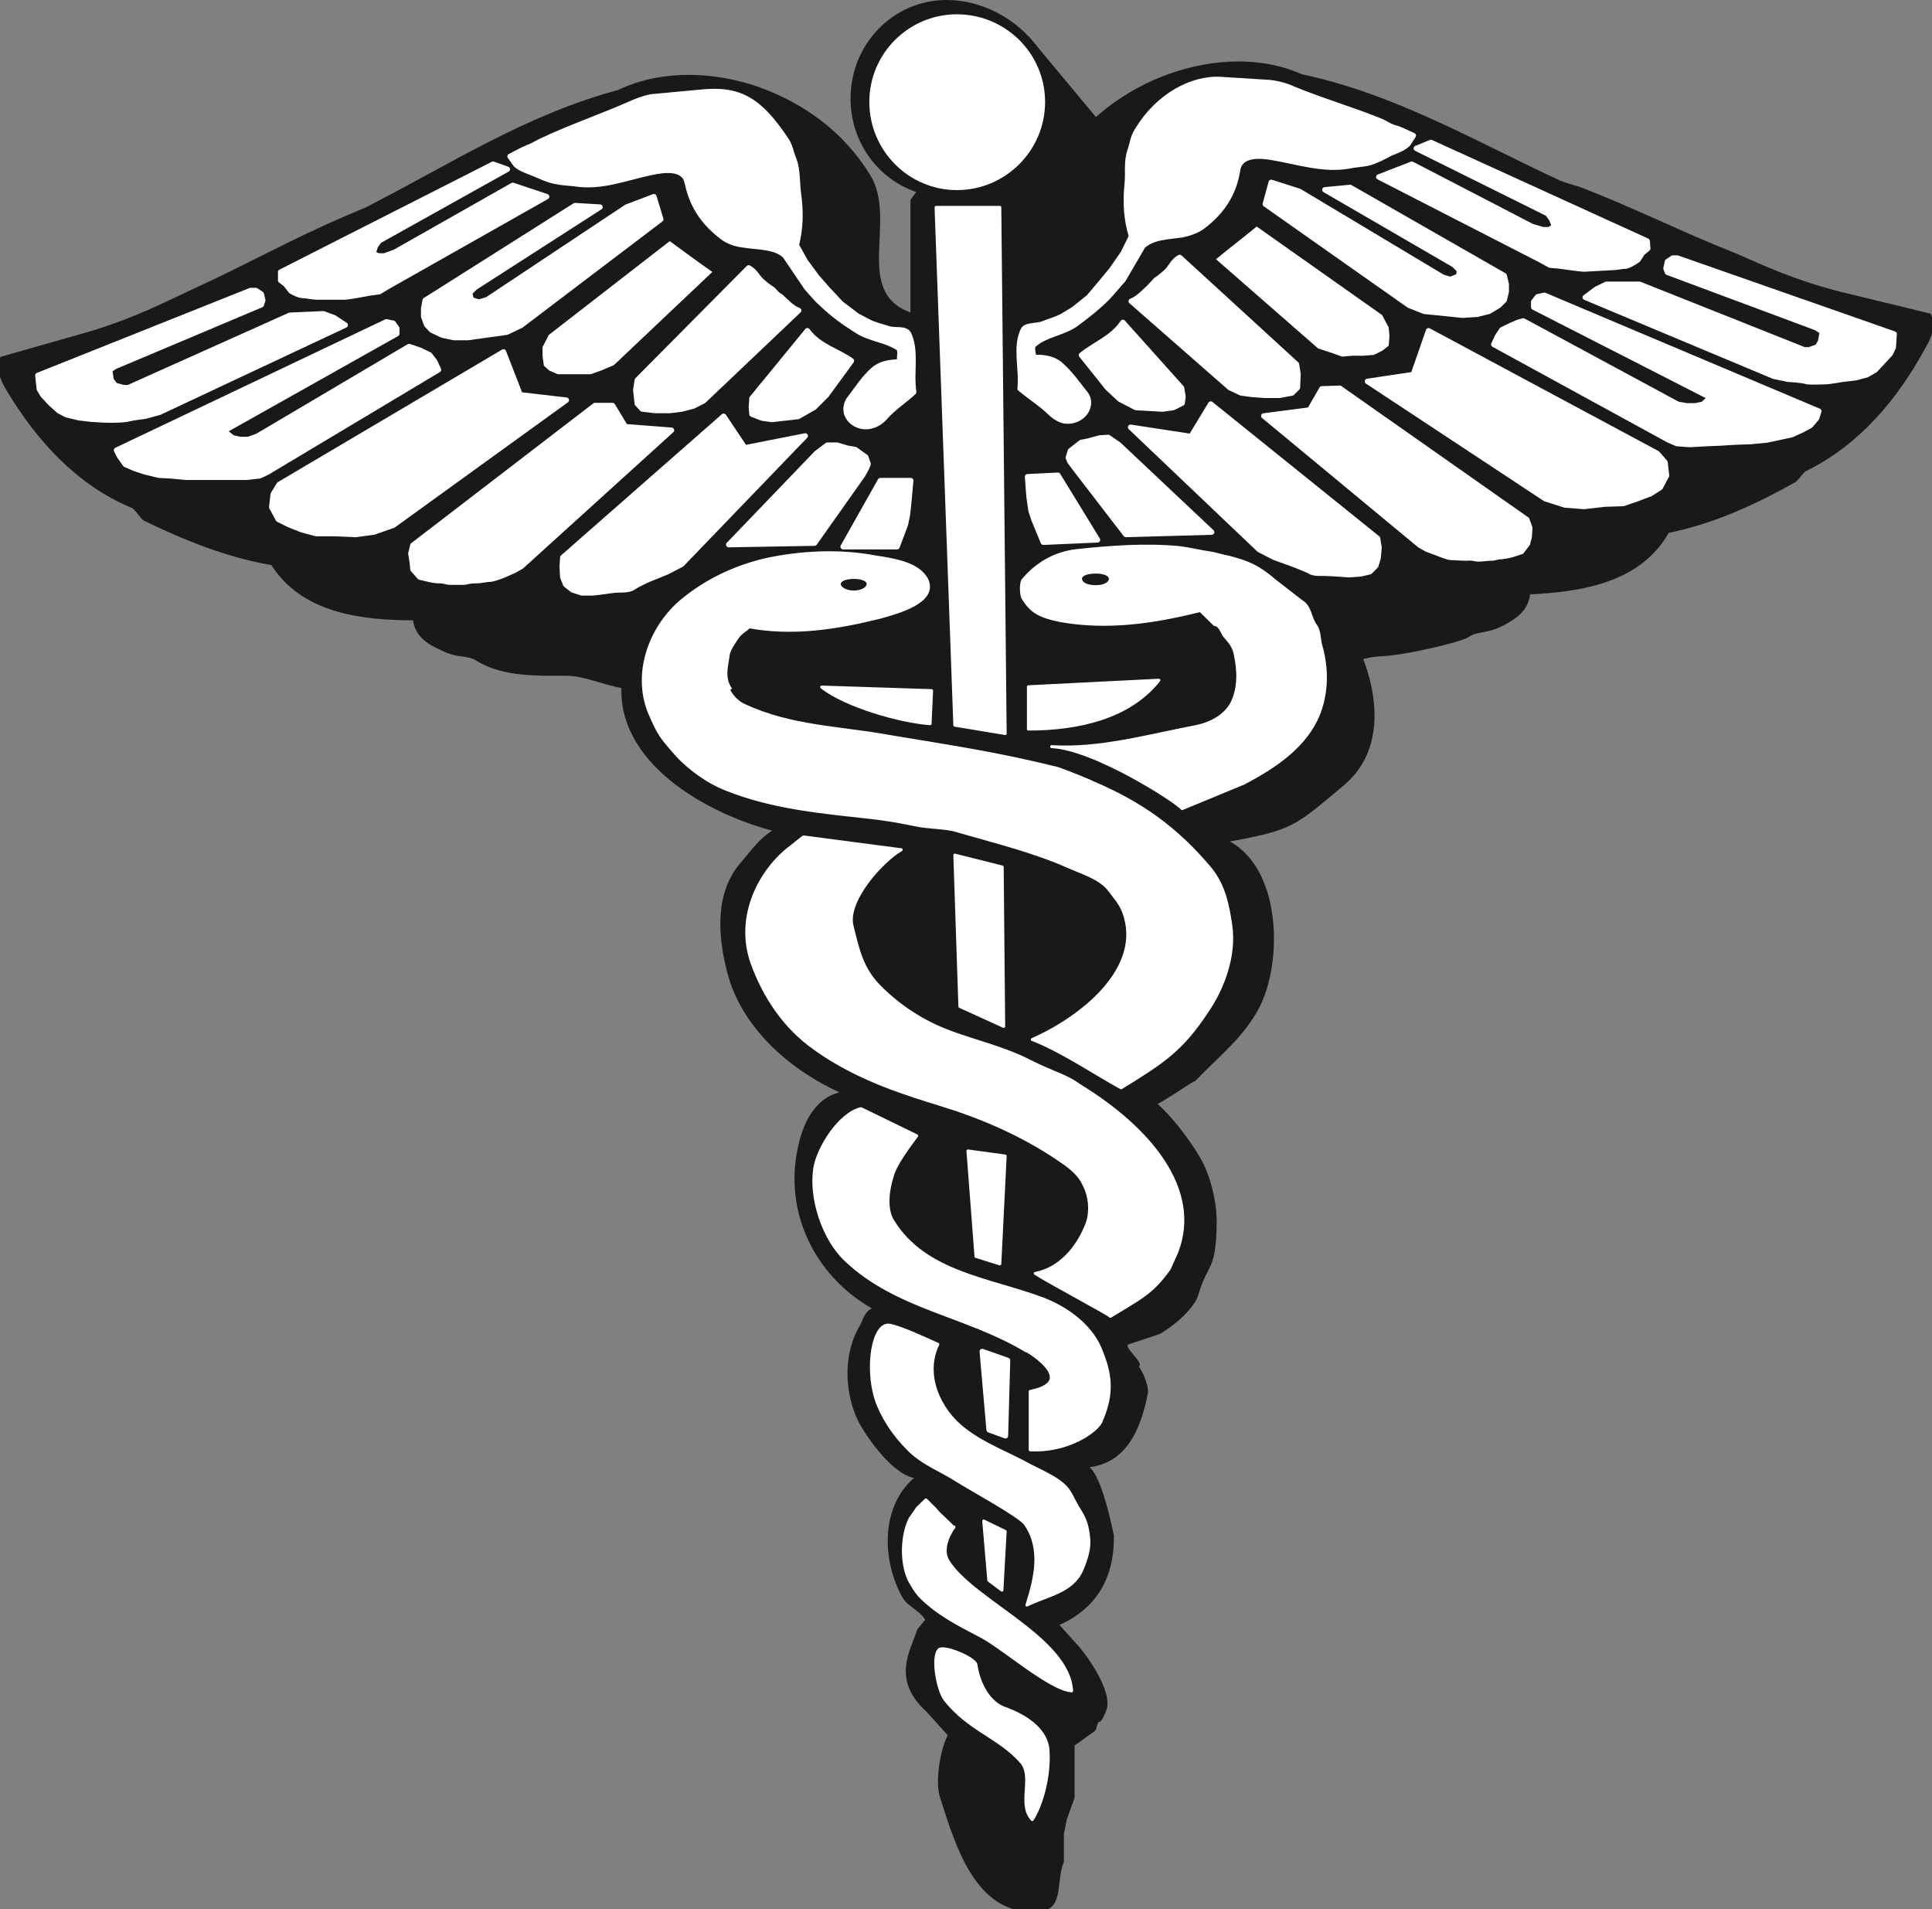 <svg xmlns="http://www.w3.org/2000/svg" xml:space="preserve" width="64.85mm" height="64.08mm" fill-rule="evenodd" stroke-linejoin="round" stroke-width="28.222" preserveAspectRatio="xMidYMid" version="1.2" viewBox="0 0 6485 6408"><rect x="0" y="0" width="6485" height="6408" fill="#808080" stroke="none"/><defs class="ClipPathGroup"><clipPath id="a" clipPathUnits="userSpaceOnUse"><path d="M0 0h6485v6408H0z"/></clipPath></defs><g class="SlideGroup"><g class="Slide" clip-path="url(#a)"><g class="Page"><g class="com.sun.star.drawing.ClosedBezierShape"><path fill="none" d="M2086 2156h2530v4261H2086z" class="BoundingBox"/><path fill="#1B1918" d="M3566 6249c-25 54-2 148-63 158-222 38-293-221-344-379-15-53 2-155 28-205l-74-82c-117-106-51-200-30-269l28-35c-13-31-61-49-77-77-71-127-73-310 46-403-74-3-165-133-193-186-43-84-58-218 5-322 10-18 15-51 48-56-190-102-302-311-259-530 15-81 54-180 153-195-181-79-343-224-389-409-30-117-41-259 43-358 36-41 66-87 117-115-231-58-537-231-513-497l2455-127c45 81 129 325-36 467-168 140-168 152-399 193 186 84 191 411 107 564-53 96-125 150-211 239 8-11-122 81-132 78 69 61 132 153 158 203 22 44 45 122 45 194-2 172-28 129-63 249-3 13-36 69-122 122-10 5-99 33-107 36-33 13 61 76 26 79 10 0 40 66 35 89-25 132-79 241-211 246 54-3 97 241 97 231 2 147-61 246-186 300l61 68c28 28 125 160 99 221-33 77-10-15-35 64l-71 51v177l-26 72-10 50v94Z"/><path fill="none" stroke="#1B1918" stroke-linejoin="miter" stroke-width="10" d="M3566 6249c-25 54-2 148-63 158-222 38-293-221-344-379-15-53 2-155 28-205l-74-82c-117-106-51-200-30-269l28-35c-13-31-61-49-77-77-71-127-73-310 46-403-74-3-165-133-193-186-43-84-58-218 5-322 10-18 15-51 48-56-190-102-302-311-259-530 15-81 54-180 153-195-181-79-343-224-389-409-30-117-41-259 43-358 36-41 66-87 117-115-231-58-537-231-513-497l2455-127c45 81 129 325-36 467-168 140-168 152-399 193 186 84 191 411 107 564-53 96-125 150-211 239 8-11-122 81-132 78 69 61 132 153 158 203 22 44 45 122 45 194-2 172-28 129-63 249-3 13-36 69-122 122-10 5-99 33-107 36-33 13 61 76 26 79 10 0 40 66 35 89-25 132-79 241-211 246 54-3 97 241 97 231 2 147-61 246-186 300l61 68c28 28 125 160 99 221-33 77-10-15-35 64l-71 51v177l-26 72-10 50v94Z"/></g><g class="com.sun.star.drawing.ClosedBezierShape"><path fill="none" d="M2855 0h685v662h-685z" class="BoundingBox"/><path fill="#1B1918" d="M3177 661c181 0 362-147 362-330 0-184-181-331-362-331-178 0-322 147-322 331 0 183 144 330 322 330Z"/></g><g class="com.sun.star.drawing.PolyPolygonShape"><path fill="none" d="M3055 122h628v955h-628z" class="BoundingBox"/><path fill="#1B1918" d="M3056 1076V671l397-549 229 275-86 282-82 384-458 13Z"/></g><g class="com.sun.star.drawing.ClosedBezierShape"><path fill="none" d="M-7 251h3209v2086H-7z" class="BoundingBox"/><path fill="#1B1918" d="M307 1116c155-48 241-94 340-140 178-81 335-170 516-247 23-10 48-20 66-28 284-145 539-312 847-394 150-72 327-60 470-10 147 53 281 147 370 292 94 150-63 395 143 466h94l43 1276-1100-25c-66-10-132-43-196-43-89 0-210 5-297-49-36-23-62-7-118-35-40-18-89-43-94-102-175 0-376-23-477-185-153-26-292-83-429-149-11-7-28-38-41-43-183-76-315-223-414-386-18-30-42-71-25-112l302-86Z"/><path fill="none" stroke="#1B1918" stroke-linejoin="miter" stroke-width="10" d="M307 1116c155-48 241-94 340-140 178-81 335-170 516-247 23-10 48-20 66-28 284-145 539-312 847-394 150-72 327-60 470-10 147 53 281 147 370 292 94 150-63 395 143 466h94l43 1276-1100-25c-66-10-132-43-196-43-89 0-210 5-297-49-36-23-62-7-118-35-40-18-89-43-94-102-175 0-376-23-477-185-153-26-292-83-429-149-11-7-28-38-41-43-183-76-315-223-414-386-18-30-42-71-25-112l302-86Z"/></g><g class="com.sun.star.drawing.PolyPolygonShape"><path fill="none" d="M902 1167h1025v638H902z" class="BoundingBox"/><path fill="#FFF" d="m1690 1181-753 445-20 33-5 43 22 41 36 18 43 17 48 13h61l71 3 61-8 66-23 581-420-155-18-56-144Z"/><path fill="none" stroke="#FFF" stroke-linejoin="miter" stroke-width="18" d="m1690 1181-753 445-20 33-5 43 22 41 36 18 43 17 48 13h61l71 3 61-8 66-23 581-420-155-18-56-144Z"/></g><g class="com.sun.star.drawing.ClosedBezierShape"><path fill="none" d="M117 966h1062v454H117z" class="BoundingBox"/><path fill="#FFF" d="m841 975-714 285 5 46 12 20 26 28 28 25 25 13 41 10 43 5s43 3 58 3c13 0 43 0 61-3 18-5 61-10 61-10l48-13 624-293-38-25-36-13-112 5-542 243h-17l-28-8-13-18-5-33 18-12 491-207 5-15-5-21-18-12h-18Z"/><path fill="none" stroke="#FFF" stroke-linejoin="miter" stroke-width="18" d="m841 975-714 285 5 46 12 20 26 28 28 25 25 13 41 10 43 5s43 3 58 3c13 0 43 0 61-3 18-5 61-10 61-10l48-13 624-293-38-25-36-13-112 5-542 243h-17l-28-8-13-18-5-33 18-12 491-207 5-15-5-21-18-12h-18Z"/></g><g class="com.sun.star.drawing.PolyPolygonShape"><path fill="none" d="M378 1070h1107v542H378z" class="BoundingBox"/><path fill="#FFF" d="m1297 1080-906 431 10 20 20 28 30 13 36 12 46 11 38 2 53 5h204l44-5 27-13 573-343-13-28-17-22-31-15-23-8-15-5-509 301-31 11h-27l-26-6-28-23 580-326v-18l-12-17-23-5Z"/><path fill="none" stroke="#FFF" stroke-linejoin="miter" stroke-width="18" d="m1297 1080-906 431 10 20 20 28 30 13 36 12 46 11 38 2 53 5h204l44-5 27-13 573-343-13-28-17-22-31-15-23-8-15-5-509 301-31 11h-27l-26-6-28-23 580-326v-18l-12-17-23-5Z"/></g><g class="com.sun.star.drawing.ClosedBezierShape"><path fill="none" d="M1369 1352h908v612h-908z" class="BoundingBox"/><path fill="#FFF" d="m1997 1361-611 469-7 28 5 30 2 23 23 26 30 7s18 5 36 5 23 5 36 5h43c15 0 18-5 40-5 24 0 37-5 50-5 12 0 45-13 45-13l38-17 23-13 504-457-155-12-43-71h-59Z"/><path fill="none" stroke="#FFF" stroke-linejoin="miter" stroke-width="18" d="m1997 1361-611 469-7 28 5 30 2 23 23 26 30 7s18 5 36 5 23 5 36 5h43c15 0 18-5 40-5 24 0 37-5 50-5 12 0 45-13 45-13l38-17 23-13 504-457-155-12-43-71h-59Z"/></g><g class="com.sun.star.drawing.ClosedBezierShape"><path fill="none" d="M1877 1383h854v617h-854z" class="BoundingBox"/><path fill="#FFF" d="m2429 1397-540 474-2 30 2 36 10 25 23 18 31 10h38l40-5s31-5 43-5c16 0 36 0 49-7 15-11 53-28 53-28l64-26 48-25 415-431-203 40-71-106Z"/><path fill="none" stroke="#FFF" stroke-linejoin="miter" stroke-width="18" d="m2429 1397-540 474-2 30 2 36 10 25 23 18 31 10h38l40-5s31-5 43-5c16 0 36 0 49-7 15-11 53-28 53-28l64-26 48-25 415-431-203 40-71-106Z"/></g><g class="com.sun.star.drawing.PolyPolygonShape"><path fill="none" d="M2424 1485h501v354h-501z" class="BoundingBox"/><path fill="#FFF" d="m2914 1557-8-23-35-25-28-5-33-10h-33l-36 27-295 307 288-5 162-229 13-24 5-13Z"/><path fill="none" stroke="#FFF" stroke-linejoin="miter" stroke-width="18" d="m2914 1557-8-23-35-25-28-5-33-10h-33l-36 27-295 307 288-5 162-229 13-24 5-13Z"/></g><g class="com.sun.star.drawing.PolyPolygonShape"><path fill="none" d="M2814 1604h254v241h-254z" class="BoundingBox"/><path fill="#FFF" d="m2955 1613-125 222h181l28-74 7-33 5-48 6-67h-102Z"/><path fill="none" stroke="#FFF" stroke-linejoin="miter" stroke-width="18" d="m2955 1613-125 222h181l28-74 7-33 5-48 6-67h-102Z"/></g><g class="com.sun.star.drawing.ClosedBezierShape"><path fill="none" d="M933 541h926v466H933z" class="BoundingBox"/><path fill="#FFF" d="M1157 997c14 0 80-13 80-13l36-5 30-18 532-301-114-38-395 224-36 13h-20l-18-8 8-25 13-18 430-240-48-17-713 362v28l17 13 18 23s25 15 41 15c12 0 30 5 48 5h91Z"/><path fill="none" stroke="#FFF" stroke-linejoin="miter" stroke-width="18" d="M1157 997c14 0 80-13 80-13l36-5 30-18 532-301-114-38-395 224-36 13h-20l-18-8 8-25 13-18 430-240-48-17-713 362v28l17 13 18 23s25 15 41 15c12 0 30 5 48 5h91Z"/></g><g class="com.sun.star.drawing.PolyPolygonShape"><path fill="none" d="M1413 648h817v495h-817z" class="BoundingBox"/><path fill="#FFF" d="m1930 690-503 318-5 28v26l10 28 17 18 36 17 38 8h48l130-18 48-23 469-356-23-76-92 35-468 311-28 8-25-8-6-23 18-18 420-270-84-5Z"/><path fill="none" stroke="#FFF" stroke-linejoin="miter" stroke-width="18" d="m1930 690-503 318-5 28v26l10 28 17 18 36 17 38 8h48l130-18 48-23 469-356-23-76-92 35-468 311-28 8-25-8-6-23 18-18 420-270-84-5Z"/></g><g class="com.sun.star.drawing.ClosedBezierShape"><path fill="none" d="M1811 796h597v471h-597z" class="BoundingBox"/><path fill="#FFF" d="m2399 912-336 318-43 18-36 13h-113l-30-13-20-18-5-35v-31l22-43 410-318c52 38 103 76 151 109Z"/><path fill="none" stroke="#1B1918" stroke-linejoin="miter" stroke-width="10" d="m2399 912-336 318-43 18-36 13h-113l-30-13-20-18-5-35v-31l22-43 410-318c52 38 103 76 151 109Z"/></g><g class="com.sun.star.drawing.ClosedBezierShape"><path fill="none" d="M2124 887h575v501h-575z" class="BoundingBox"/><path fill="#FFF" d="m2681 1042-319 303-35 18-39 10-40 5h-48l-44-5-17-18-5-46 5-33 374-377c23 12 30 35 48 48 10 10 23 18 33 25 8 8 15 18 26 23 20 18 38 39 61 47Z"/><path fill="none" stroke="#FFF" stroke-linejoin="miter" stroke-width="18" d="m2681 1042-319 303-35 18-39 10-40 5h-48l-44-5-17-18-5-46 5-33 374-377c23 12 30 35 48 48 10 10 23 18 33 25 8 8 15 18 26 23 20 18 38 39 61 47Z"/></g><g class="com.sun.star.drawing.ClosedBezierShape"><path fill="none" d="M2512 1095h360v324h-360z" class="BoundingBox"/><path fill="#FFF" d="m2858 1211-84 115-41 41-54 31-89 10-33-5-33-13-2-23 2-30 186-227c39 53 102 68 148 101Z"/><path fill="none" stroke="#FFF" stroke-linejoin="miter" stroke-width="18" d="m2858 1211-84 115-41 41-54 31-89 10-33-5-33-13-2-23 2-30 186-227c39 53 102 68 148 101Z"/></g><g class="com.sun.star.drawing.ClosedBezierShape"><path fill="none" d="M1698 298h1380v1144H1698z" class="BoundingBox"/><path fill="#FFF" d="M2673 823c15-61 15-115 7-173-5-38-2-79-15-114-10-23-13-49-28-69-89-132-155-172-289-157l-161 15c-27 5-53 15-81 28-100 43-196 76-293 122-13 7-30 17-46 22-2 0-55 28-55 28l20 28c15 13 38 21 56 28 25 10 50 23 78 28 23 5 44 5 66 8 89 13 167-20 253-38 46-10 112-18 122 35 18 84 61 140 124 186 23 15 46 20 71 23 49 7 100 5 133 35l73 108c21 23 32 38 55 58 35 33 71 59 111 84 46 31 99 31 143 61 7 8 2 31 2 46-30 0-63 5-86 25-33 28-56 66-84 102-10 15-10 33-8 43 10 36 51 56 89 43 15-5 31-15 43-30 28-31 64-54 94-82-10-66 10-137-17-195-11-21-46-10-69-18s-48-13-66-23l-38-20-54-41-45-48-36-41-39-53-30-54Z"/><path fill="none" stroke="#FFF" stroke-linejoin="miter" stroke-width="18" d="M2673 823c15-61 15-115 7-173-5-38-2-79-15-114-10-23-13-49-28-69-89-132-155-172-289-157l-161 15c-27 5-53 15-81 28-100 43-196 76-293 122-13 7-30 17-46 22-2 0-55 28-55 28l20 28c15 13 38 21 56 28 25 10 50 23 78 28 23 5 44 5 66 8 89 13 167-20 253-38 46-10 112-18 122 35 18 84 61 140 124 186 23 15 46 20 71 23 49 7 100 5 133 35l73 108c21 23 32 38 55 58 35 33 71 59 111 84 46 31 99 31 143 61 7 8 2 31 2 46-30 0-63 5-86 25-33 28-56 66-84 102-10 15-10 33-8 43 10 36 51 56 89 43 15-5 31-15 43-30 28-31 64-54 94-82-10-66 10-137-17-195-11-21-46-10-69-18s-48-13-66-23l-38-20-54-41-45-48-36-41-39-53-30-54Z"/></g><g class="com.sun.star.drawing.ClosedBezierShape"><path fill="none" d="M2908 38h611v611h-611z" class="BoundingBox"/><path fill="#FFF" d="M3212 643c166 0 301-135 301-301 0-165-135-299-301-299-165 0-299 134-299 299 0 166 134 301 299 301Z"/><path fill="none" stroke="#1B1918" stroke-linejoin="miter" stroke-width="10" d="M3212 643c166 0 301-135 301-301 0-165-135-299-301-299-165 0-299 134-299 299 0 166 134 301 299 301Z"/></g><g class="com.sun.star.drawing.ClosedBezierShape"><path fill="none" d="M2159 1855h1977v1797H2159z" class="BoundingBox"/><path fill="#FFF" d="M2443 2309c10 26 33 49 56 59 158 73 318 73 488 104 209 35 356 56 562 107 17 5 105 40 120 48 160 68 279 152 394 289 45 56 58 120 68 188 16 105-28 217-81 293-84 127-147 168-287 254-71-38-204-127-298-162 162-71 379-239 306-430-11-28-28-46-49-74-30-38-90-56-135-76-122-54-249-84-379-122-33-10-96-10-132-18-68-13-61-13-134-23-176-20-347-33-509-99-51-20-115-63-160-112-56-63-61-71-89-134-60-133-5-291 101-382 82-69 178-115 282-140 123-27 255-32 370-10 66 10 149 23 175 79 30 71-94 106-160 124-145 36-292 59-441 31 5 0 13-18 3 0-8 12-23 15-38 35-10 15-28 41-31 56-5 41-20 79 8 120l-10-5Z"/></g><g fill="none" class="com.sun.star.drawing.OpenBezierShape"><path d="M2154 1850h1987v1808H2154z" class="BoundingBox"/><path stroke="#FFF" stroke-linejoin="miter" stroke-width="10" d="M2443 2309c10 26 33 49 56 59 158 73 318 73 488 104 209 35 356 56 562 107 17 5 105 40 120 48 160 68 279 152 394 289 45 56 58 120 68 188 16 105-28 217-81 293-84 127-147 168-287 254-71-38-204-127-298-162 162-71 379-239 306-430-11-28-28-46-49-74-30-38-90-56-135-76-122-54-249-84-379-122-33-10-96-10-132-18-68-13-61-13-134-23-176-20-347-33-509-99-51-20-115-63-160-112-56-63-61-71-89-134-60-133-5-291 101-382 82-69 178-115 282-140 123-27 255-32 370-10 66 10 149 23 175 79 30 71-94 106-160 124-145 36-292 59-441 31 5 0 13-18 3 0-8 12-23 15-38 35-10 15-28 41-31 56-5 41-20 79 8 120"/></g><g class="com.sun.star.drawing.ClosedBezierShape"><path fill="none" d="M3321 206h3170v2121H3321z" class="BoundingBox"/><path fill="#1B1918" d="M6172 983c-157-41-246-84-345-127-180-71-346-155-526-224-25-7-51-15-68-22-290-135-553-290-865-356-152-68-328-47-467 8-145 58-275 160-359 307-86 155 79 394-124 472l-91 3 10 1276 1097-71c66-13 132-48 196-51 91-3 280-51 295-63 33-23 61-11 117-39 38-20 86-48 89-106 175-8 373-38 467-206 150-30 290-94 422-168 13-5 28-35 41-40 177-87 304-239 396-408 18-30 38-71 20-111l-305-74Z"/><path fill="none" stroke="#1B1918" stroke-linejoin="miter" stroke-width="10" d="M6172 983c-157-41-246-84-345-127-180-71-346-155-526-224-25-7-51-15-68-22-290-135-553-290-865-356-152-68-328-47-467 8-145 58-275 160-359 307-86 155 79 394-124 472l-91 3 10 1276 1097-71c66-13 132-48 196-51 91-3 280-51 295-63 33-23 61-11 117-39 38-20 86-48 89-106 175-8 373-38 467-206 150-30 290-94 422-168 13-5 28-35 41-40 177-87 304-239 396-408 18-30 38-71 20-111l-305-74Z"/></g><g class="com.sun.star.drawing.PolyPolygonShape"><path fill="none" d="M4565 1097h1040v614H4565z" class="BoundingBox"/><path fill="#FFF" d="m4795 1110 768 412 26 30 5 44-21 40-33 21-45 17-46 16-63 2-69 8-64-5-66-21-597-394 154-23 51-147Z"/><path fill="none" stroke="#FFF" stroke-linejoin="miter" stroke-width="18" d="m4795 1110 768 412 26 30 5 44-21 40-33 21-45 17-46 16-63 2-69 8-64-5-66-21-597-394 154-23 51-147Z"/></g><g class="com.sun.star.drawing.ClosedBezierShape"><path fill="none" d="M5302 856h1067v436H5302z" class="BoundingBox"/><path fill="#FFF" d="m5630 866 728 255-3 45-10 21-25 27-26 28-28 16-38 10-43 5s-46 8-58 8c-13 0-43 2-61 0-18-6-64-8-64-8l-48-10-633-265 38-28 33-16h111l553 220h17l28-10 10-18 6-33-21-13-499-186-5-13 5-23 18-12h15Z"/><path fill="none" stroke="#FFF" stroke-linejoin="miter" stroke-width="18" d="m5630 866 728 255-3 45-10 21-25 27-26 28-28 16-38 10-43 5s-46 8-58 8c-13 0-43 2-61 0-18-6-64-8-64-8l-48-10-633-265 38-28 33-16h111l553 220h17l28-10 10-18 6-33-21-13-499-186-5-13 5-23 18-12h15Z"/></g><g class="com.sun.star.drawing.PolyPolygonShape"><path fill="none" d="M5002 981h1115v522H5002z" class="BoundingBox"/><path fill="#FFF" d="m5184 991 921 389-7 23-21 25-30 16-33 15-46 10-38 8-53 5-55 2-48 3-48 2-54 3-43-3-28-12-587-321 12-26 15-23 31-15 23-10 18-5 519 280 30 5h28l26-5 25-23-593-303v-18l13-17 23-5Z"/><path fill="none" stroke="#FFF" stroke-linejoin="miter" stroke-width="18" d="m5184 991 921 389-7 23-21 25-30 16-33 15-46 10-38 8-53 5-55 2-48 3-48 2-54 3-43-3-28-12-587-321 12-26 15-23 31-15 23-10 18-5 519 280 30 5h28l26-5 25-23-593-303v-18l13-17 23-5Z"/></g><g class="com.sun.star.drawing.ClosedBezierShape"><path fill="none" d="M4220 1293h926v594h-926z" class="BoundingBox"/><path fill="#FFF" d="m4497 1303 628 441 10 28-2 30-6 23-20 26-30 10s-18 5-36 7c-18 0-20 5-36 5-12 0-30 3-43 3-12 0-17-5-40-3-22 0-34-2-50-2-12 0-43-13-43-13l-40-15-23-13-524-434 154-20 41-71 60-2Z"/><path fill="none" stroke="#FFF" stroke-linejoin="miter" stroke-width="18" d="m4497 1303 628 441 10 28-2 30-6 23-20 26-30 10s-18 5-36 7c-18 0-20 5-36 5-12 0-30 3-43 3-12 0-17-5-40-3-22 0-34-2-50-2-12 0-43-13-43-13l-40-15-23-13-524-434 154-20 41-71 60-2Z"/></g><g class="com.sun.star.drawing.ClosedBezierShape"><path fill="none" d="M3768 1342h872v598h-872z" class="BoundingBox"/><path fill="#FFF" d="m4064 1356 560 451 5 31-3 35-8 26-20 20-30 7-41 3-41-3s-30-2-43-2c-12 0-35 2-48-8-15-7-56-23-56-23l-61-22-51-26-432-411 203 31 66-109Z"/><path fill="none" stroke="#FFF" stroke-linejoin="miter" stroke-width="18" d="m4064 1356 560 451 5 31-3 35-8 26-20 20-30 7-41 3-41-3s-30-2-43-2c-12 0-35 2-48-8-15-7-56-23-56-23l-61-22-51-26-432-411 203 31 66-109Z"/></g><g class="com.sun.star.drawing.PolyPolygonShape"><path fill="none" d="M3576 1458h515v347h-515z" class="BoundingBox"/><path fill="#FFF" d="m3586 1536 7-23 36-28 25-5 36-10 30-2 36 25 311 293-288 8-173-225-15-20-5-13Z"/><path fill="none" stroke="#FFF" stroke-linejoin="miter" stroke-width="18" d="m3586 1536 7-23 36-28 25-5 36-10 30-2 36 25 311 293-288 8-173-225-15-20-5-13Z"/></g><g class="com.sun.star.drawing.PolyPolygonShape"><path fill="none" d="M3439 1585h262v246h-262z" class="BoundingBox"/><path fill="#FFF" d="m3551 1595 133 217-182 8-31-75-10-30-7-48-5-67 102-5Z"/><path fill="none" stroke="#FFF" stroke-linejoin="miter" stroke-width="18" d="m3551 1595 133 217-182 8-31-75-10-30-7-48-5-67 102-5Z"/></g><g class="com.sun.star.drawing.ClosedBezierShape"><path fill="none" d="M4606 468h936v445h-936z" class="BoundingBox"/><path fill="#FFF" d="M5318 903c-14 0-82-10-82-10l-33-3-33-18-542-278 111-43 403 209 38 11h20l18-11-10-25-13-18-441-219 49-20 726 331 2 25-18 15-15 23s-25 18-40 21c-13 0-31 5-49 5l-91 5Z"/><path fill="none" stroke="#FFF" stroke-linejoin="miter" stroke-width="18" d="M5318 903c-14 0-82-10-82-10l-33-3-33-18-542-278 111-43 403 209 38 11h20l18-11-10-25-13-18-441-219 49-20 726 331 2 25-18 15-15 23s-25 18-40 21c-13 0-31 5-49 5l-91 5Z"/></g><g class="com.sun.star.drawing.PolyPolygonShape"><path fill="none" d="M4236 600h830v469h-830z" class="BoundingBox"/><path fill="#FFF" d="m4532 629 517 296 7 29v25l-7 28-18 18-33 20-41 10-48 3-128-13-51-20-483-340 20-73 94 30 481 288 26 8 28-11 3-20-18-18-434-252 85-8Z"/><path fill="none" stroke="#FFF" stroke-linejoin="miter" stroke-width="18" d="m4532 629 517 296 7 29v25l-7 28-18 18-33 20-41 10-48 3-128-13-51-20-483-340 20-73 94 30 481 288 26 8 28-11 3-20-18-18-434-252 85-8Z"/></g><g class="com.sun.star.drawing.ClosedBezierShape"><path fill="none" d="M4066 747h610v462h-610z" class="BoundingBox"/><path fill="#FFF" d="m4074 870 348 304 46 15 36 13 35-3h36l38-3 30-15 23-18 3-35-3-31-23-43-425-300c-48 40-99 78-144 116Z"/><path fill="none" stroke="#1B1918" stroke-linejoin="miter" stroke-width="10" d="m4074 870 348 304 46 15 36 13 35-3h36l38-3 30-15 23-18 3-35-3-31-23-43-425-300c-48 40-99 78-144 116Z"/></g><g class="com.sun.star.drawing.ClosedBezierShape"><path fill="none" d="M3779 853h589v484h-589z" class="BoundingBox"/><path fill="#FFF" d="m3797 1011 331 290 38 18 38 5 42 3h48l43-8 18-18 2-45-5-33-392-359c-24 12-29 35-47 50-10 8-20 18-33 26-7 7-15 17-23 25-20 18-38 38-60 46Z"/><path fill="none" stroke="#FFF" stroke-linejoin="miter" stroke-width="18" d="m3797 1011 331 290 38 18 38 5 42 3h48l43-8 18-18 2-45-5-33-392-359c-24 12-29 35-47 50-10 8-20 18-33 26-7 7-15 17-23 25-20 18-38 38-60 46Z"/></g><g class="com.sun.star.drawing.ClosedBezierShape"><path fill="none" d="M3617 1067h365v317h-365z" class="BoundingBox"/><path fill="#FFF" d="m3630 1192 88 110 41 38 54 28 89 5 36-5 30-15 3-21-5-30-197-220c-35 53-96 74-139 110Z"/><path fill="none" stroke="#FFF" stroke-linejoin="miter" stroke-width="18" d="m3630 1192 88 110 41 38 54 28 89 5 36-5 30-15 3-21-5-30-197-220c-35 53-96 74-139 110Z"/></g><g class="com.sun.star.drawing.ClosedBezierShape"><path fill="none" d="M3411 257h1348v1166H3411z" class="BoundingBox"/><path fill="#FFF" d="M3798 793c-18-59-20-114-15-170 5-41-3-79 10-117 8-23 10-48 26-71 68-112 182-175 281-168l160 10c28 3 56 10 84 23 100 41 199 69 296 109 15 8 30 18 46 21 5 0 58 25 58 25l-18 28c-15 15-38 23-56 30-25 13-48 26-76 34-23 5-43 5-66 10-86 15-168-13-255-28-43-8-112-13-119 43-13 81-54 140-117 188-20 15-46 23-69 28-48 7-99 7-132 38l-66 113c-21 23-34 40-54 61-33 33-69 61-107 89-45 30-99 33-139 68-8 5-3 28 0 43 30-2 63 3 86 21 33 28 58 63 86 99 13 15 13 33 10 43-7 35-48 58-86 48-15-5-30-15-43-28-31-30-66-51-99-79 7-66-17-137 10-195 8-20 46-13 69-23 20-8 45-15 63-25l38-23 51-41 43-51 33-40 39-56 28-57Z"/><path fill="none" stroke="#FFF" stroke-linejoin="miter" stroke-width="18" d="M3798 793c-18-59-20-114-15-170 5-41-3-79 10-117 8-23 10-48 26-71 68-112 182-175 281-168l160 10c28 3 56 10 84 23 100 41 199 69 296 109 15 8 30 18 46 21 5 0 58 25 58 25l-18 28c-15 15-38 23-56 30-25 13-48 26-76 34-23 5-43 5-66 10-86 15-168-13-255-28-43-8-112-13-119 43-13 81-54 140-117 188-20 15-46 23-69 28-48 7-99 7-132 38l-66 113c-21 23-34 40-54 61-33 33-69 61-107 89-45 30-99 33-139 68-8 5-3 28 0 43 30-2 63 3 86 21 33 28 58 63 86 99 13 15 13 33 10 43-7 35-48 58-86 48-15-5-30-15-43-28-31-30-66-51-99-79 7-66-17-137 10-195 8-20 46-13 69-23 20-8 45-15 63-25l38-23 51-41 43-51 33-40 39-56 28-57Z"/></g><g class="com.sun.star.drawing.ClosedBezierShape"><path fill="none" d="M3423 1828h1032v894H3423z" class="BoundingBox"/><path fill="#FFF" d="M4280 1950c-56-48-89-63-160-81-8 0-48-13-58-13-33-5-66-13-102-18-118-11-232-2-346 10-72 8-135 44-181 100-6 10-6 43 0 58 28 46 54 62 127 77 158 28 313 5 469-34l48 47c18 2 23 23 33 38 15 18 28 30 35 56 13 58 16 117-10 170-23 43-71 69-122 79-158 30-321 77-483 67 145 7 420 185 438 208l208-86c96-51 190-112 239-207 38-74 43-165 20-249-8-23-5-53-18-71-20-25-18-65-48-82l-89-69Z"/><path fill="none" stroke="#FFF" stroke-linejoin="miter" stroke-width="10" d="M4280 1950c-56-48-89-63-160-81-8 0-48-13-58-13-33-5-66-13-102-18-118-11-232-2-346 10-72 8-135 44-181 100-6 10-6 43 0 58 28 46 54 62 127 77 158 28 313 5 469-34l48 47c18 2 23 23 33 38 15 18 28 30 35 56 13 58 16 117-10 170-23 43-71 69-122 79-158 30-321 77-483 67 145 7 420 185 438 208l208-86c96-51 190-112 239-207 38-74 43-165 20-249-8-23-5-53-18-71-20-25-18-65-48-82l-89-69Z"/></g><g class="com.sun.star.drawing.ClosedBezierShape"><path fill="none" d="M2502 2803h1475v1621H2502z" class="BoundingBox"/><path fill="#FFF" d="M3925 4258c-59 84-104 102-198 160 5-2-206-114-252-144 84-16 140-87 168-153 20-40 20-99-5-146-15-33-46-58-76-78-107-74-229-132-362-176-76-25-99-30-173-56-96-33-203-81-294-147-100-71-168-173-209-287-50-141 13-293 122-382 18-13 31-25 51-40l328 43c-66 38-186 172-165 256 20 81 33 141 88 199 69 71 153 125 244 158 90 33 179 53 263 96 35 18 79 36 114 51 18 8 36 18 54 31 236 144 408 350 327 559l-25 56Z"/><path fill="none" stroke="#FFF" stroke-linejoin="miter" stroke-width="10" d="M3925 4258c-59 84-104 102-198 160 5-2-206-114-252-144 84-16 140-87 168-153 20-40 20-99-5-146-15-33-46-58-76-78-107-74-229-132-362-176-76-25-99-30-173-56-96-33-203-81-294-147-100-71-168-173-209-287-50-141 13-293 122-382 18-13 31-25 51-40l328 43c-66 38-186 172-165 256 20 81 33 141 88 199 69 71 153 125 244 158 90 33 179 53 263 96 35 18 79 36 114 51 18 8 36 18 54 31 236 144 408 350 327 559l-25 56Z"/></g><g class="com.sun.star.drawing.ClosedBezierShape"><path fill="none" d="M2726 3715h1004v1158H2726z" class="BoundingBox"/><path fill="#FFF" d="M3077 3812c-26 36-71 94-82 135-16 50-23 115 3 153 107 173 325 193 501 259 82 31 160 89 193 165 36 85 46 151 3 248-13 30-109 101-237 94v-196c191-38-71-171-13-136-203-122-434-142-606-305-76-71-120-210-104-308 10-66 82-183 155-200l187 91Z"/><path fill="none" stroke="#FFF" stroke-linejoin="miter" stroke-width="10" d="M3077 3812c-26 36-71 94-82 135-16 50-23 115 3 153 107 173 325 193 501 259 82 31 160 89 193 165 36 85 46 151 3 248-13 30-109 101-237 94v-196c191-38-71-171-13-136-203-122-434-142-606-305-76-71-120-210-104-308 10-66 82-183 155-200l187 91Z"/></g><g class="com.sun.star.drawing.ClosedBezierShape"><path fill="none" d="M2920 4442h742v956h-742z" class="BoundingBox"/><path fill="#FFF" d="M2987 4448c40 8 114 43 161 64-50 101 5 223 91 287 66 51 145 79 219 120 26 13 69 33 97 53 36 26 38 44 61 84 15 26 33 46 38 104 5 36-8 74-23 110-33 73-114 83-184 117 29-92 52-188-5-272-20-28-193-122-228-145-56-36-116-57-164-105-51-51-89-109-109-168-35-109-10-260 46-249Z"/><path fill="none" stroke="#FFF" stroke-linejoin="miter" stroke-width="10" d="M2987 4448c40 8 114 43 161 64-50 101 5 223 91 287 66 51 145 79 219 120 26 13 69 33 97 53 36 26 38 44 61 84 15 26 33 46 38 104 5 36-8 74-23 110-33 73-114 83-184 117 29-92 52-188-5-272-20-28-193-122-228-145-56-36-116-57-164-105-51-51-89-109-109-168-35-109-10-260 46-249Z"/></g><g class="com.sun.star.drawing.ClosedBezierShape"><path fill="none" d="M3027 5026h576v656h-576z" class="BoundingBox"/><path fill="#FFF" d="M3182 5239c81 133 405 258 415 436-74-5-236-150-309-186-73-38-142-73-200-132-15-16-26-36-36-54-29-61-24-153 3-206l25-36 28-27 33 33c15 20 43 40 59 60 0 3 2 0 2-2-23 33-41 79-20 114Z"/><path fill="none" stroke="#FFF" stroke-linejoin="miter" stroke-width="10" d="M3182 5239c81 133 405 258 415 436-74-5-236-150-309-186-73-38-142-73-200-132-15-16-26-36-36-54-29-61-24-153 3-206l25-36 28-27 33 33c15 20 43 40 59 60 0 3 2 0 2-2-23 33-41 79-20 114Z"/></g><g class="com.sun.star.drawing.ClosedBezierShape"><path fill="none" d="M3136 5528h389v589h-389z" class="BoundingBox"/><path fill="#FFF" d="M3276 5587c8 61 43 130 100 148 76 28 140 76 142 143 5 86-22 180-53 229-48-49 5-140-35-191-74-86-179-110-258-212-23-28-45-142-20-167 17-15 119 28 124 50Z"/><path fill="none" stroke="#FFF" stroke-linejoin="miter" stroke-width="10" d="M3276 5587c8 61 43 130 100 148 76 28 140 76 142 143 5 86-22 180-53 229-48-49 5-140-35-191-74-86-179-110-258-212-23-28-45-142-20-167 17-15 119 28 124 50Z"/></g><g class="com.sun.star.drawing.PolyPolygonShape"><path fill="none" d="M3199 2863h177v591h-177z" class="BoundingBox"/><path fill="#FFF" d="m3205 2870 159 40 5 535-147-67-17-508Z"/><path fill="none" stroke="#FFF" stroke-linejoin="miter" stroke-width="10" d="m3205 2870 159 40 5 535-147-67-17-508Z"/></g><g class="com.sun.star.drawing.PolyPolygonShape"><path fill="none" d="M3243 3857h138v393h-138z" class="BoundingBox"/><path fill="#FFF" d="m3249 3863 27 354 80 25 18-362-125-17Z"/><path fill="none" stroke="#FFF" stroke-linejoin="miter" stroke-width="10" d="m3249 3863 27 354 80 25 18-362-125-17Z"/></g><g class="com.sun.star.drawing.PolyPolygonShape"><path fill="none" d="M3286 4522h107v311h-107z" class="BoundingBox"/><path fill="#FFF" d="m3297 4536 23 263 55 20 7-253-85-30Z"/><path fill="none" stroke="#FFF" stroke-linejoin="miter" stroke-width="18" d="m3297 4536 23 263 55 20 7-253-85-30Z"/></g><g class="com.sun.star.drawing.PolyPolygonShape"><path fill="none" d="M3296 5096h85v252h-85z" class="BoundingBox"/><path fill="#FFF" d="m3302 5105 17 199 44 33 11-197-72-35Z"/><path fill="none" stroke="#FFF" stroke-linejoin="miter" stroke-width="10" d="m3302 5105 17 199 44 33 11-197-72-35Z"/></g><g class="com.sun.star.drawing.ClosedBezierShape"><path fill="none" d="M2742 2300h392v136h-392z" class="BoundingBox"/><path fill="#FFF" d="M2758 2306c81 64 265 116 364 123l5-111-369-12Z"/><path fill="none" stroke="#FFF" stroke-linejoin="miter" stroke-width="10" d="M2758 2306c81 64 265 116 364 123l5-111-369-12Z"/></g><g class="com.sun.star.drawing.ClosedBezierShape"><path fill="none" d="M3446 2277h456v177h-456z" class="BoundingBox"/><path fill="#FFF" d="M3890 2283c-99 126-272 164-438 164v-142l438-22Z"/><path fill="none" stroke="#FFF" stroke-linejoin="miter" stroke-width="10" d="M3890 2283c-99 126-272 164-438 164v-142l438-22Z"/></g><g class="com.sun.star.drawing.PolyPolygonShape"><path fill="none" d="M3136 691h245v1778h-245z" class="BoundingBox"/><path fill="#FFF" d="m3142 696 63 1738 169 28-18-1766h-214Z"/><path fill="none" stroke="#FFF" stroke-linejoin="miter" stroke-width="10" d="m3142 696 63 1738 169 28-18-1766h-214Z"/></g><g class="com.sun.star.drawing.ClosedBezierShape"><path fill="none" d="M3632 1925h91v40h-91z" class="BoundingBox"/><path fill="#1B1918" d="M3678 1964c24 0 44-8 44-22 0-10-20-17-44-17-26 0-46 7-46 17 0 14 20 22 46 22Z"/></g><g class="com.sun.star.drawing.ClosedBezierShape"><path fill="none" d="M2822 1943h88v40h-88z" class="BoundingBox"/><path fill="#1B1918" d="M2866 1982c25 0 43-11 43-22 0-10-18-17-43-17-24 0-44 7-44 17 0 11 20 22 44 22Z"/></g></g></g></g></svg>
